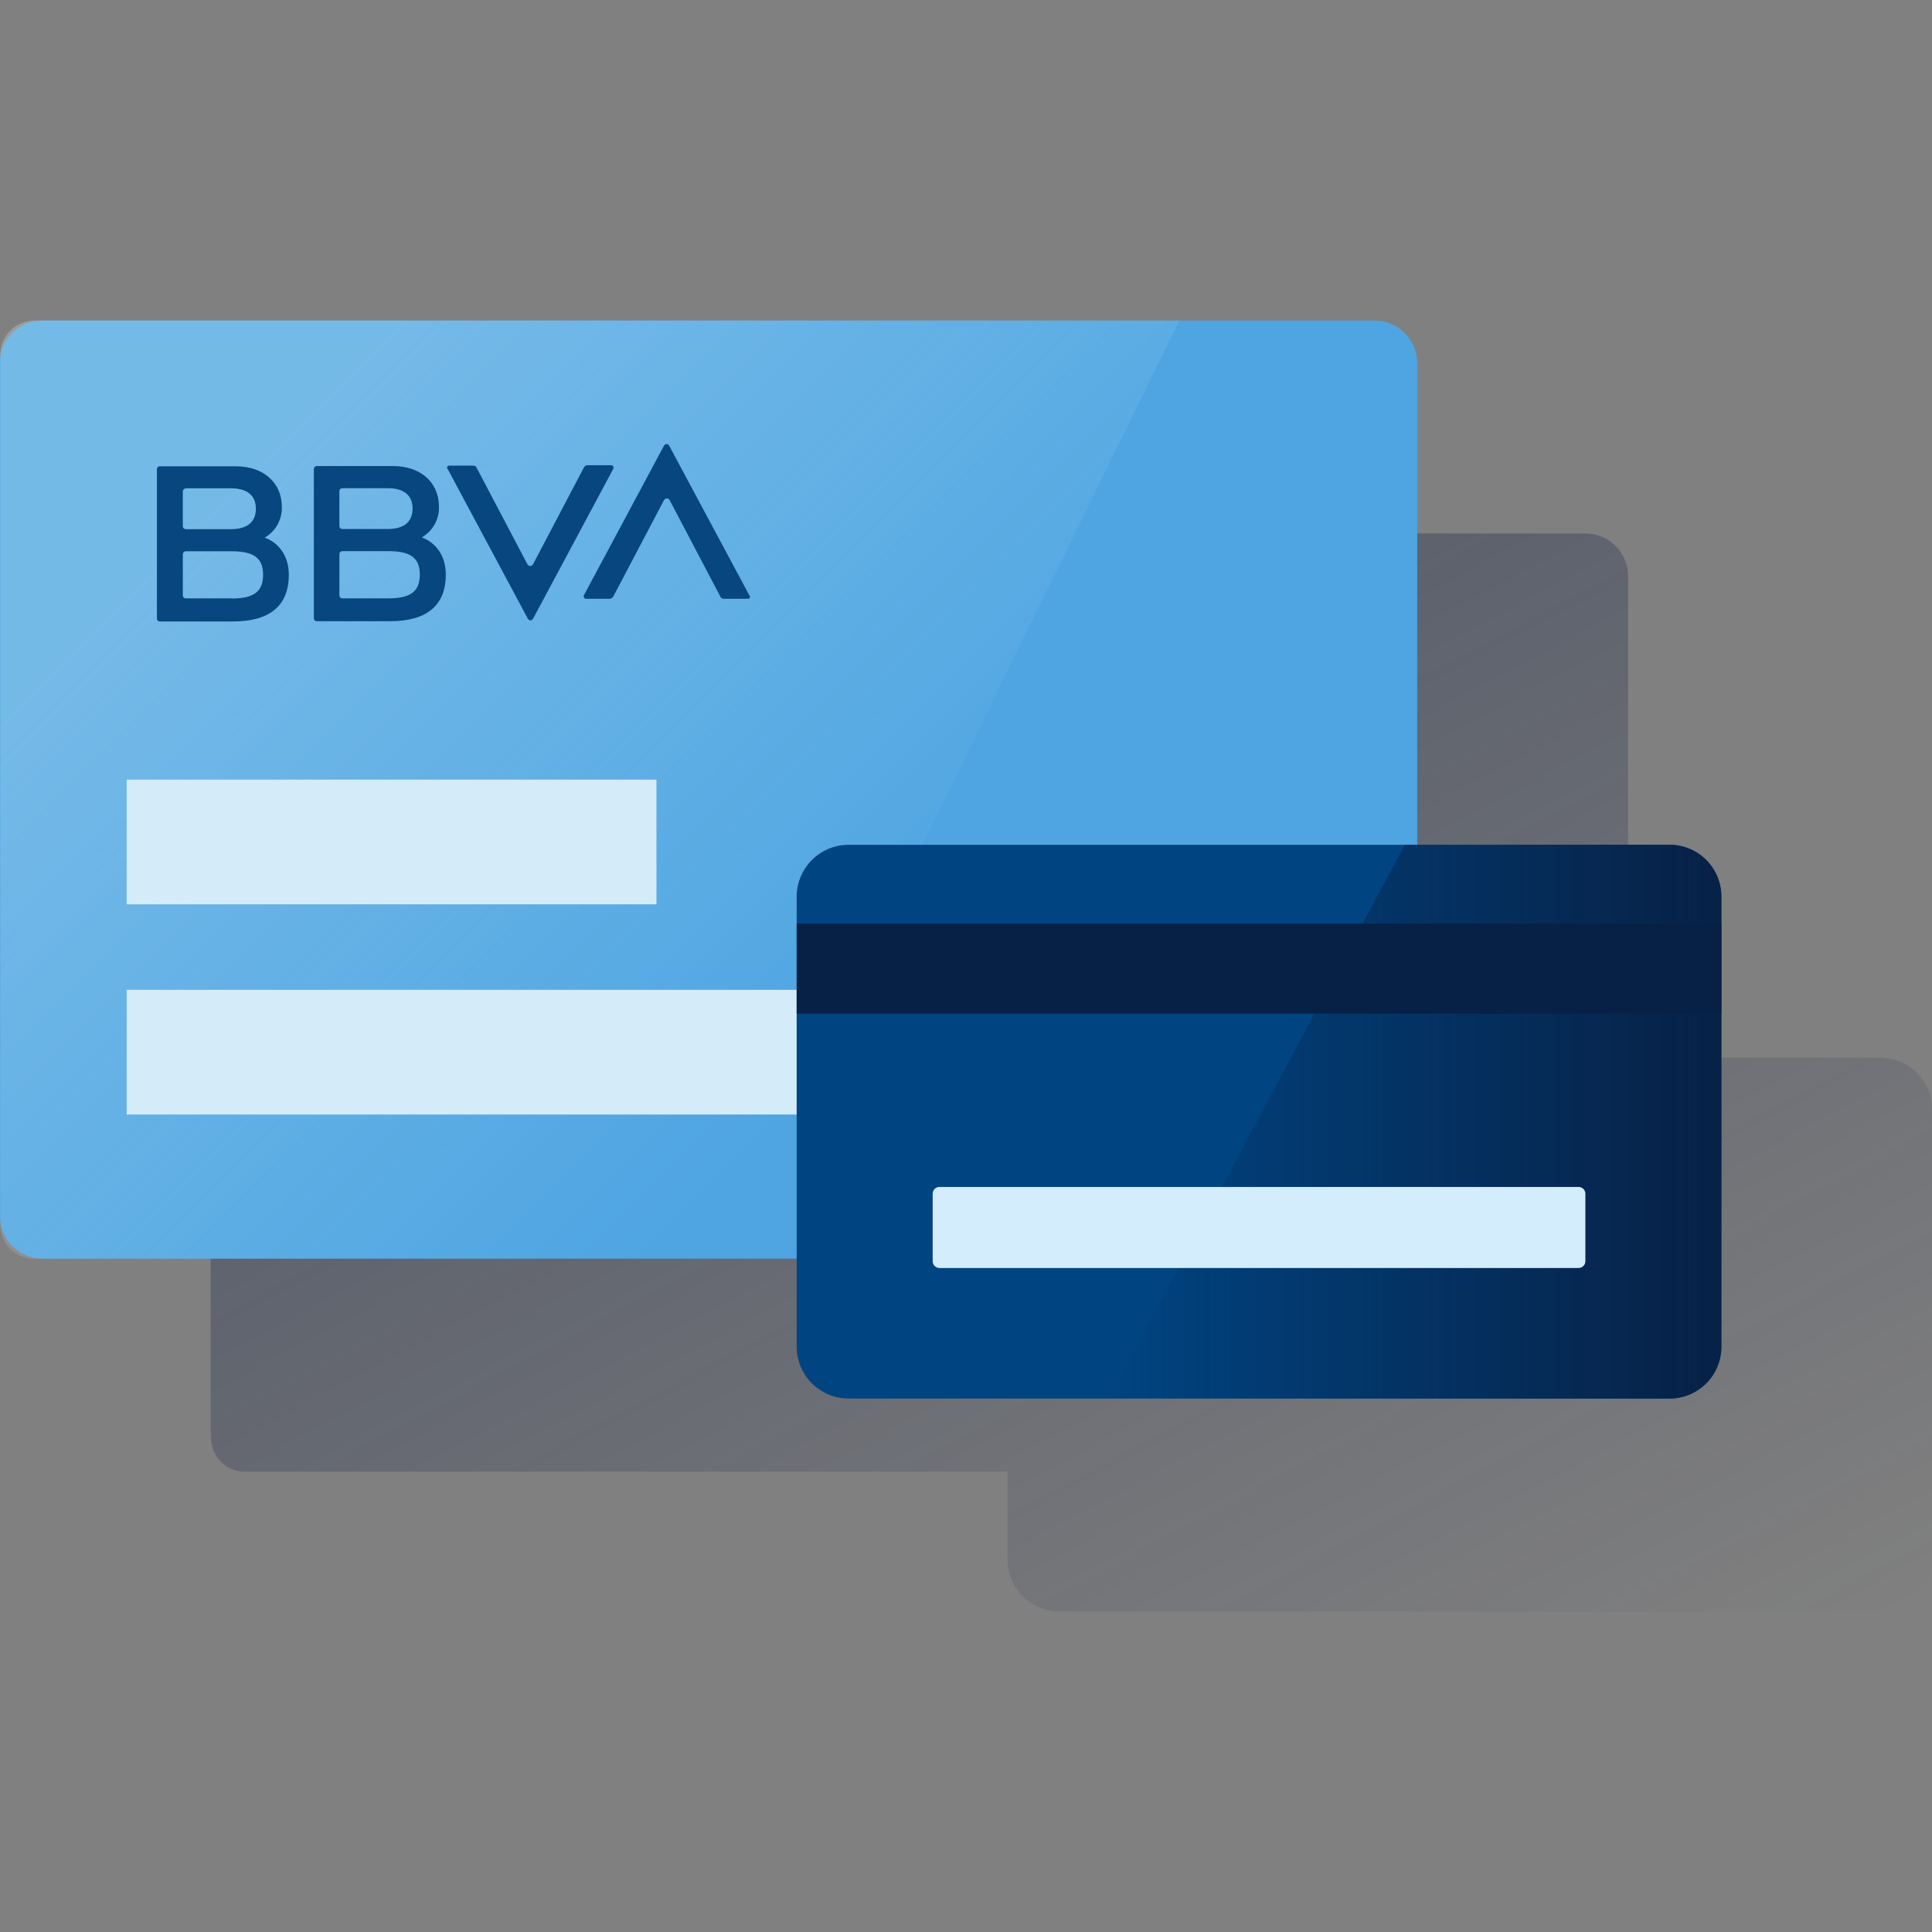 <svg width="270" height="270" viewBox="0 0 270 270" fill="none" xmlns="http://www.w3.org/2000/svg">
<rect x="0" y="0" width="270" height="270" fill="#808080" stroke="none"/>
<g clip-path="url(#clip0_789_712)">
<path d="M262.764 147.819H227.53V80.495C227.526 78.92 226.898 77.41 225.784 76.296C224.67 75.182 223.161 74.555 221.585 74.55H34.311C33.681 74.547 33.057 74.669 32.474 74.908C31.892 75.147 31.362 75.498 30.915 75.942C30.468 76.385 30.113 76.913 29.87 77.493C29.627 78.074 29.5 78.697 29.498 79.327V79.716C29.46 79.982 29.441 80.25 29.439 80.519V199.726C29.441 199.991 29.461 200.255 29.498 200.516V200.794C29.477 201.413 29.578 202.031 29.795 202.612C30.013 203.192 30.343 203.724 30.767 204.177C31.19 204.63 31.698 204.995 32.263 205.252C32.828 205.508 33.437 205.651 34.057 205.671H140.808V217.945C140.808 219.87 141.573 221.717 142.935 223.078C144.296 224.44 146.143 225.205 148.069 225.205H262.764C263.714 225.209 264.655 225.025 265.534 224.666C266.412 224.306 267.212 223.777 267.886 223.108C268.56 222.439 269.096 221.644 269.463 220.768C269.83 219.893 270.021 218.953 270.025 218.003V155.026C270.015 153.108 269.246 151.273 267.884 149.921C266.523 148.57 264.682 147.814 262.764 147.819Z" fill="url(#paint0_linear_789_712)"/>
<path d="M5.923 44.794H192.112C193.688 44.797 195.198 45.424 196.313 46.539C197.427 47.653 198.054 49.163 198.057 50.739V169.947C198.053 171.522 197.425 173.032 196.311 174.147C195.198 175.262 193.688 175.891 192.112 175.897H5.923C4.347 175.891 2.838 175.262 1.724 174.147C0.61 173.032 -0.018 171.522 -0.022 169.947V50.739C-0.028 49.965 0.118 49.196 0.409 48.478C0.699 47.76 1.128 47.107 1.672 46.555C2.215 46.003 2.862 45.563 3.575 45.261C4.288 44.959 5.054 44.8 5.828 44.794H5.923Z" fill="#4EA5E2"/>
<path opacity="0.5" fill-rule="evenodd" clip-rule="evenodd" d="M4.795 175.915H100.476L164.816 44.794H4.854C4.224 44.791 3.6 44.912 3.017 45.15C2.434 45.388 1.904 45.739 1.457 46.182C1.009 46.625 0.653 47.152 0.41 47.732C0.166 48.313 0.039 48.936 0.035 49.565V49.63V171.038C0.014 171.657 0.115 172.275 0.333 172.856C0.551 173.436 0.881 173.968 1.304 174.421C1.727 174.874 2.236 175.24 2.801 175.496C3.365 175.752 3.975 175.895 4.595 175.915H4.795Z" fill="url(#paint1_linear_789_712)"/>
<path d="M91.739 108.955H17.703V126.377H91.739V108.955Z" fill="#D4ECFA"/>
<path d="M179.334 138.332H17.703V155.754H179.334V138.332Z" fill="#D4ECFA"/>
<path d="M81.613 65.31L74.483 78.875C74.424 78.972 74.331 79.044 74.222 79.077C74.113 79.109 73.996 79.101 73.893 79.052L73.716 78.875L66.579 65.31C66.541 65.246 66.489 65.191 66.427 65.15C66.365 65.109 66.294 65.083 66.22 65.074H62.77C62.733 65.072 62.697 65.076 62.662 65.088C62.627 65.1 62.596 65.118 62.568 65.143C62.541 65.167 62.518 65.196 62.502 65.229C62.486 65.262 62.477 65.297 62.475 65.334V65.369C62.475 65.428 62.475 65.487 62.534 65.487L73.775 86.478C73.822 86.571 73.904 86.643 74.003 86.677C74.102 86.711 74.211 86.705 74.306 86.66L74.489 86.478L85.724 65.487C85.757 65.415 85.763 65.335 85.741 65.259C85.72 65.183 85.672 65.118 85.606 65.074C85.547 65.074 85.488 65.015 85.429 65.015H81.979C81.902 65.037 81.831 65.075 81.769 65.126C81.707 65.176 81.656 65.239 81.619 65.31" fill="#07467F"/>
<path d="M85.668 83.44L92.805 69.875C92.864 69.778 92.957 69.706 93.066 69.674C93.175 69.641 93.292 69.65 93.395 69.698L93.572 69.875L100.708 83.44C100.745 83.506 100.797 83.561 100.86 83.603C100.922 83.645 100.993 83.672 101.068 83.682H104.512C104.549 83.685 104.587 83.68 104.622 83.668C104.657 83.656 104.69 83.637 104.718 83.612C104.746 83.587 104.768 83.557 104.785 83.524C104.801 83.49 104.811 83.454 104.813 83.417V83.381C104.813 83.322 104.813 83.263 104.754 83.263L93.513 62.273C93.463 62.18 93.38 62.109 93.28 62.076C93.18 62.043 93.071 62.05 92.976 62.096L92.799 62.273L81.593 83.204C81.562 83.277 81.558 83.358 81.58 83.433C81.603 83.509 81.651 83.574 81.717 83.617C81.776 83.617 81.776 83.682 81.835 83.682H85.285C85.429 83.649 85.555 83.562 85.639 83.44" fill="#07467F"/>
<path d="M32.368 83.619H25.963C25.91 83.621 25.858 83.613 25.808 83.594C25.758 83.576 25.713 83.548 25.674 83.512C25.636 83.475 25.605 83.432 25.584 83.383C25.562 83.335 25.551 83.282 25.55 83.23V77.462C25.549 77.408 25.558 77.355 25.577 77.305C25.596 77.255 25.625 77.209 25.661 77.17C25.698 77.131 25.742 77.1 25.791 77.078C25.84 77.056 25.892 77.044 25.946 77.043H32.368C35.4 77.043 36.768 77.939 36.768 80.316C36.768 82.693 35.459 83.642 32.368 83.642M25.946 68.243H32.25C34.568 68.243 35.76 69.252 35.76 71.098C35.76 72.944 34.58 73.952 32.25 73.952H25.963C25.91 73.953 25.857 73.943 25.807 73.924C25.757 73.904 25.712 73.874 25.674 73.837C25.635 73.8 25.605 73.755 25.584 73.707C25.562 73.657 25.551 73.605 25.55 73.551V68.68C25.549 68.626 25.558 68.573 25.577 68.523C25.596 68.473 25.625 68.427 25.661 68.388C25.698 68.349 25.742 68.318 25.791 68.296C25.84 68.274 25.892 68.262 25.946 68.261M36.945 75.161C37.712 74.733 38.346 74.101 38.777 73.335C39.208 72.569 39.419 71.699 39.387 70.82C39.387 67.429 36.768 65.17 33.023 65.17H22.342C22.289 65.168 22.236 65.176 22.187 65.195C22.137 65.213 22.092 65.241 22.053 65.278C22.015 65.314 21.984 65.358 21.962 65.406C21.941 65.454 21.93 65.507 21.929 65.56V86.432C21.928 86.486 21.936 86.539 21.956 86.589C21.975 86.639 22.003 86.684 22.04 86.723C22.077 86.762 22.121 86.793 22.169 86.815C22.218 86.837 22.271 86.849 22.324 86.851H32.569C37.682 86.851 40.36 84.651 40.36 80.363C40.36 76.076 36.969 75.132 36.969 75.132" fill="#07467F"/>
<path d="M54.266 83.623H47.849C47.796 83.624 47.742 83.615 47.693 83.596C47.643 83.577 47.597 83.549 47.558 83.512C47.519 83.475 47.488 83.431 47.466 83.382C47.444 83.334 47.432 83.281 47.43 83.228V77.442C47.429 77.388 47.438 77.335 47.457 77.285C47.476 77.235 47.505 77.189 47.541 77.151C47.578 77.112 47.622 77.08 47.671 77.058C47.719 77.037 47.772 77.025 47.826 77.023H54.266C57.303 77.023 58.672 77.92 58.672 80.296C58.672 82.673 57.362 83.623 54.266 83.623ZM47.849 68.224H54.148C56.472 68.224 57.657 69.232 57.657 71.078C57.657 72.924 56.478 73.933 54.148 73.933H47.849C47.796 73.934 47.742 73.925 47.693 73.906C47.643 73.887 47.597 73.859 47.558 73.822C47.519 73.785 47.488 73.741 47.466 73.692C47.444 73.644 47.432 73.591 47.43 73.537V68.642C47.429 68.589 47.438 68.535 47.457 68.486C47.476 68.436 47.505 68.39 47.541 68.351C47.578 68.312 47.622 68.281 47.671 68.259C47.719 68.237 47.772 68.225 47.826 68.224M58.908 75.124C59.673 74.694 60.306 74.062 60.736 73.296C61.165 72.53 61.376 71.661 61.343 70.783C61.343 67.392 58.731 65.133 54.98 65.133H44.281C44.227 65.131 44.174 65.14 44.124 65.159C44.074 65.178 44.029 65.207 43.99 65.244C43.951 65.281 43.92 65.325 43.898 65.373C43.876 65.422 43.864 65.475 43.862 65.528V86.401C43.861 86.454 43.87 86.507 43.889 86.557C43.908 86.607 43.936 86.653 43.973 86.692C44.01 86.731 44.054 86.762 44.102 86.784C44.151 86.806 44.204 86.818 44.257 86.819H54.508C59.621 86.819 62.299 84.62 62.299 80.332C62.299 76.044 58.908 75.1 58.908 75.1" fill="#07467F"/>
<path d="M233.298 118.062H118.597C114.587 118.062 111.336 121.313 111.336 125.323V188.188C111.336 192.198 114.587 195.448 118.597 195.448H233.298C237.308 195.448 240.559 192.198 240.559 188.188V125.323C240.559 121.313 237.308 118.062 233.298 118.062Z" fill="#004481"/>
<path d="M233.31 195.455C234.261 195.458 235.203 195.274 236.082 194.912C236.961 194.551 237.761 194.02 238.434 193.349C239.108 192.679 239.643 191.882 240.009 191.005C240.374 190.127 240.563 189.186 240.565 188.236V125.276C240.564 124.327 240.376 123.386 240.012 122.509C239.648 121.633 239.115 120.836 238.443 120.165C237.771 119.494 236.973 118.962 236.096 118.599C235.218 118.237 234.278 118.05 233.328 118.051H196.331L154.904 195.455H233.31Z" fill="url(#paint2_linear_789_712)"/>
<path d="M240.559 129.077H111.336V141.657H240.559V129.077Z" fill="#072146"/>
<path d="M220.61 165.879H131.292C130.768 165.879 130.343 166.304 130.343 166.828V176.253C130.343 176.778 130.768 177.203 131.292 177.203H220.61C221.134 177.203 221.559 176.778 221.559 176.253V166.828C221.559 166.304 221.134 165.879 220.61 165.879Z" fill="#D4EDFC"/>
</g>
<defs>
<linearGradient id="paint0_linear_789_712" x1="81.293" y1="48.924" x2="194.768" y2="262.338" gradientUnits="userSpaceOnUse">
<stop stop-color="#192647" stop-opacity="0.5"/>
<stop offset="1" stop-color="#192647" stop-opacity="0"/>
</linearGradient>
<linearGradient id="paint1_linear_789_712" x1="37.133" y1="63.679" x2="121.001" y2="147.552" gradientUnits="userSpaceOnUse">
<stop stop-color="#E9F8F9" stop-opacity="0.5"/>
<stop offset="1" stop-color="#E9F8F9" stop-opacity="0"/>
</linearGradient>
<linearGradient id="paint2_linear_789_712" x1="240.565" y1="156.753" x2="154.904" y2="156.753" gradientUnits="userSpaceOnUse">
<stop stop-color="#072146"/>
<stop offset="1" stop-color="#072146" stop-opacity="0"/>
</linearGradient>
<clipPath id="clip0_789_712">
<rect width="270" height="270" fill="white"/>
</clipPath>
</defs>
</svg>
